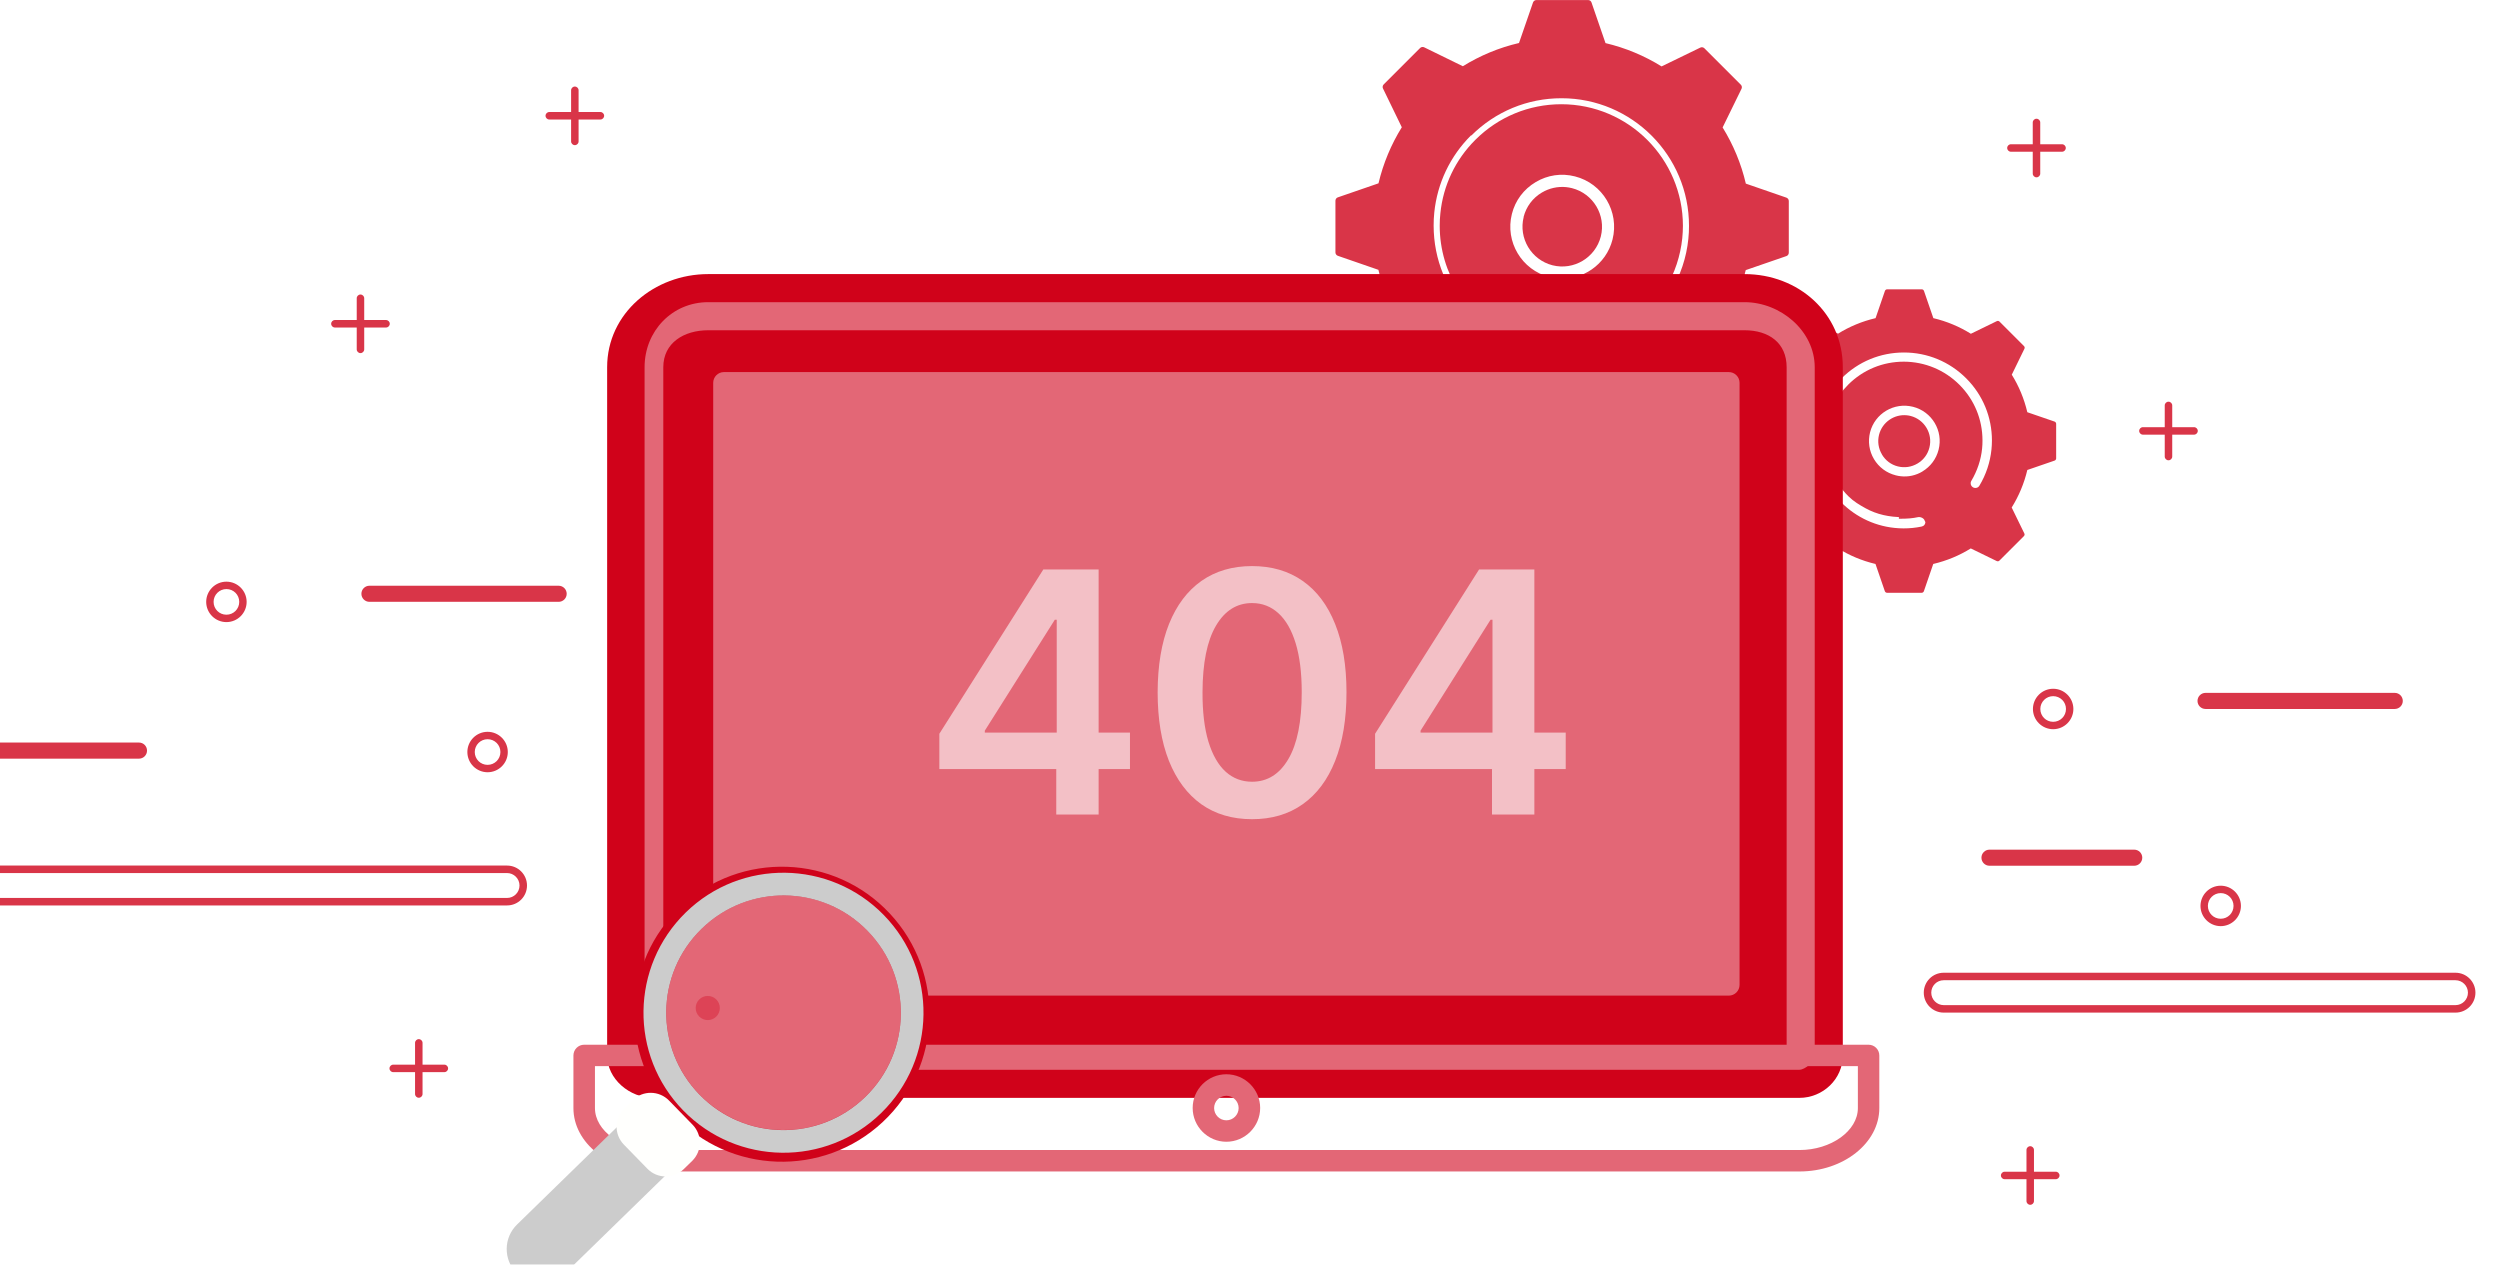 <svg width="480" height="243" viewBox="0 0 480 243" fill="none" xmlns="http://www.w3.org/2000/svg">
<g clip-path="url(#clip0_11825_47750)">
<path d="M345.462 204.688H125.448C124.316 204.688 123.381 203.771 123.381 202.621V70.498C123.381 63.542 129.025 57.898 135.963 57.898H334.929C341.867 57.898 347.511 63.542 347.511 70.498V202.621C347.511 203.753 346.594 204.688 345.444 204.688H345.462Z" fill="#E36776"/>
<path d="M292.53 41.662C293.033 39.685 294.274 38.013 296.035 36.971C297.455 36.126 299.091 35.767 300.708 35.928C301.086 35.964 301.445 36.036 301.823 36.126C305.903 37.169 308.383 41.321 307.358 45.4C306.316 49.48 302.164 51.961 298.084 50.936C294.004 49.894 291.524 45.742 292.548 41.662H292.53Z" fill="#D93548"/>
<path d="M256.403 38.543V48.464C256.403 48.752 256.583 49.004 256.853 49.111L264.653 51.807C265.552 55.672 267.08 59.302 269.111 62.592L265.48 70.014C265.354 70.266 265.408 70.59 265.606 70.787L272.616 77.797C272.813 77.995 273.137 78.049 273.388 77.923L280.829 74.31C284.101 76.341 287.731 77.869 291.596 78.786L294.292 86.604C294.381 86.874 294.651 87.053 294.939 87.053H304.86C305.148 87.053 305.399 86.874 305.507 86.604L308.203 78.804C312.067 77.905 315.698 76.377 318.987 74.346L326.41 77.977C326.662 78.103 326.985 78.049 327.183 77.851L334.193 70.841C334.39 70.644 334.444 70.32 334.319 70.069L330.706 62.627C332.737 59.356 334.265 55.726 335.181 51.861L343 49.165C343.269 49.075 343.449 48.806 343.449 48.518V38.597C343.449 38.309 343.269 38.058 343 37.95L335.199 35.254C334.301 31.39 332.773 27.759 330.742 24.47L334.372 17.047C334.498 16.795 334.444 16.471 334.247 16.274L327.237 9.264C327.039 9.066 326.716 9.013 326.464 9.138L319.023 12.751C315.752 10.72 312.121 9.192 308.257 8.276L305.561 0.457C305.471 0.188 305.201 0.008 304.914 0.008H294.993C294.705 0.008 294.453 0.188 294.345 0.457L291.649 8.258C287.785 9.156 284.155 10.684 280.865 12.715L273.442 9.084C273.191 8.959 272.867 9.013 272.669 9.21L265.66 16.22C265.462 16.418 265.408 16.741 265.534 16.993L269.147 24.434C267.116 27.705 265.588 31.336 264.671 35.2L256.853 37.896C256.583 37.986 256.403 38.255 256.403 38.543ZM282.483 26.033C287.12 21.414 293.267 18.862 299.809 18.862C313.326 18.862 324.307 29.88 324.289 43.378C324.289 44.205 324.253 45.049 324.164 45.858C323.804 49.435 322.654 52.868 320.802 55.959C320.641 56.229 320.281 56.319 320.012 56.157C319.814 56.031 319.706 55.816 319.724 55.6C319.724 55.51 319.76 55.438 319.796 55.366C321.557 52.437 322.636 49.147 322.995 45.75C323.067 44.959 323.121 44.169 323.121 43.378C323.121 30.509 312.678 20.03 299.791 20.012C293.555 20.012 287.695 22.439 283.274 26.842C279.428 30.671 277.091 35.613 276.552 40.951C276.462 41.742 276.426 42.551 276.426 43.342C276.426 47.943 277.756 52.239 280.057 55.851C284.19 62.358 291.47 66.689 299.756 66.689C301.427 66.689 303.081 66.51 304.698 66.168C305.004 66.096 305.327 66.294 305.381 66.618C305.381 66.671 305.381 66.743 305.381 66.797C305.363 67.049 305.183 67.247 304.932 67.301C304.842 67.319 304.734 67.337 304.644 67.355C304.59 67.355 304.536 67.373 304.501 67.39C304.501 67.39 304.465 67.39 304.447 67.39C303.17 67.642 301.858 67.786 300.546 67.822C300.277 67.822 300.007 67.822 299.756 67.822C298.911 67.822 298.066 67.786 297.239 67.696C291.649 67.121 286.455 64.676 282.429 60.632C277.81 55.995 275.258 49.848 275.258 43.306C275.258 42.461 275.294 41.616 275.383 40.79C275.959 35.2 278.403 30.006 282.447 25.98L282.483 26.033ZM298.929 53.443C298.443 53.389 297.976 53.317 297.491 53.191C292.171 51.843 288.935 46.415 290.283 41.077C290.931 38.489 292.548 36.332 294.849 34.966C297.131 33.6 299.809 33.205 302.398 33.87C307.718 35.218 310.953 40.646 309.605 45.984C308.383 50.837 303.764 53.946 298.947 53.461L298.929 53.443Z" fill="#D93548"/>
<path d="M336.512 81.357V87.989C336.512 88.187 336.638 88.349 336.817 88.42L342.048 90.218C342.659 92.806 343.665 95.232 345.031 97.425L342.605 102.404C342.515 102.583 342.551 102.781 342.695 102.925L347.386 107.616C347.529 107.76 347.727 107.796 347.907 107.706L352.886 105.28C355.078 106.646 357.505 107.67 360.093 108.281L361.89 113.511C361.962 113.691 362.124 113.817 362.322 113.817H368.954C369.152 113.817 369.313 113.691 369.385 113.511L371.183 108.281C373.771 107.67 376.197 106.663 378.39 105.297L383.369 107.724C383.548 107.814 383.746 107.778 383.89 107.634L388.581 102.943C388.725 102.799 388.761 102.601 388.671 102.422L386.244 97.443C387.61 95.25 388.635 92.824 389.246 90.236L394.476 88.438C394.656 88.367 394.782 88.205 394.782 88.007V81.375C394.782 81.177 394.656 81.015 394.476 80.943L389.246 79.146C388.635 76.558 387.628 74.132 386.262 71.939L388.689 66.96C388.779 66.78 388.743 66.583 388.599 66.439L383.908 61.748C383.764 61.604 383.566 61.568 383.387 61.658L378.408 64.084C376.215 62.718 373.789 61.694 371.201 61.083L369.403 55.852C369.331 55.673 369.17 55.547 368.972 55.547H362.34C362.142 55.547 361.98 55.673 361.908 55.852L360.111 61.083C357.523 61.694 355.096 62.7 352.904 64.066L347.925 61.64C347.745 61.55 347.547 61.586 347.404 61.73L342.713 66.421C342.569 66.565 342.533 66.762 342.623 66.942L345.049 71.921C343.683 74.114 342.659 76.54 342.048 79.128L336.817 80.925C336.638 80.997 336.512 81.159 336.512 81.357ZM353.604 72.622C356.804 69.422 361.046 67.679 365.557 67.679C370.068 67.679 374.31 69.44 377.509 72.64C380.709 75.839 382.452 80.081 382.452 84.592C382.452 85.167 382.416 85.742 382.362 86.299C382.11 88.762 381.32 91.134 380.044 93.255C379.792 93.687 379.235 93.812 378.803 93.561C378.498 93.381 378.336 93.04 378.372 92.698C378.372 92.572 378.426 92.446 378.498 92.321C379.63 90.415 380.349 88.295 380.565 86.102C380.619 85.599 380.637 85.077 380.637 84.574C380.637 80.53 379.073 76.738 376.215 73.88C373.357 71.022 369.565 69.458 365.539 69.44C361.495 69.44 357.702 71.004 354.845 73.862C352.364 76.342 350.837 79.541 350.495 82.992C350.441 83.514 350.423 84.017 350.423 84.538C350.423 88.582 351.987 92.375 354.845 95.232C354.863 95.25 354.899 95.286 354.917 95.304C354.917 95.304 354.917 95.304 354.935 95.322C355.923 96.293 357.019 96.94 358.188 97.587C360.363 98.791 362.789 99.294 365.341 99.294C365.395 99.294 364.586 99.294 364.586 99.294V99.6C366.384 99.6 367.21 99.51 368.253 99.294C368.738 99.186 369.439 99.51 369.547 99.995C369.565 100.085 369.691 100.193 369.673 100.283C369.637 100.66 369.421 100.984 369.026 101.074C368.972 101.074 368.954 101.092 368.9 101.11C367.768 101.343 366.635 101.451 365.485 101.451C364.91 101.451 364.335 101.415 363.778 101.361C355.258 100.499 348.59 93.273 348.608 84.538C348.608 83.963 348.644 83.37 348.698 82.795C349.093 78.93 350.783 75.354 353.569 72.586L353.604 72.622ZM369.116 90.523C367.857 91.278 366.402 91.602 364.964 91.44C364.64 91.404 364.299 91.35 363.975 91.26C362.214 90.811 360.74 89.715 359.805 88.151C358.871 86.587 358.619 84.772 359.05 83.01C359.967 79.38 363.67 77.187 367.3 78.104C370.931 79.02 373.142 82.723 372.207 86.353C371.758 88.115 370.661 89.589 369.098 90.523H369.116Z" fill="#D93548"/>
<path d="M361.334 87.25C360.651 86.1 360.453 84.77 360.776 83.476C361.388 81.049 363.706 79.486 366.115 79.737C366.348 79.755 366.6 79.809 366.834 79.863C369.494 80.546 371.129 83.26 370.446 85.938C370.123 87.232 369.314 88.311 368.164 88.994C367.013 89.677 365.683 89.874 364.389 89.551C363.095 89.227 362.017 88.419 361.334 87.268V87.25Z" fill="#D93548"/>
<path d="M125.448 210.792C120.901 210.792 116.57 207.179 116.57 202.632V70.509C116.57 60.156 125.628 52.625 135.981 52.625H334.947C345.3 52.625 353.82 60.156 353.82 70.509V202.632C353.82 207.179 350.009 210.792 345.462 210.792H125.448Z" fill="#D0021A"/>
<path d="M43.471 119.444C41.333 119.444 39.589 117.701 39.589 115.562C39.589 113.423 41.333 111.68 43.471 111.68C45.61 111.68 47.354 113.423 47.354 115.562C47.354 117.701 45.61 119.444 43.471 119.444ZM43.471 113.1C42.123 113.1 41.009 114.196 41.009 115.562C41.009 116.928 42.105 118.024 43.471 118.024C44.837 118.024 45.934 116.928 45.934 115.562C45.934 114.196 44.837 113.1 43.471 113.1Z" fill="#D93548"/>
<path d="M93.616 148.272C91.477 148.272 89.734 146.529 89.734 144.39C89.734 142.251 91.477 140.508 93.616 140.508C95.755 140.508 97.498 142.251 97.498 144.39C97.498 146.529 95.755 148.272 93.616 148.272ZM93.616 141.928C92.268 141.928 91.154 143.024 91.154 144.39C91.154 145.756 92.25 146.852 93.616 146.852C94.982 146.852 96.078 145.756 96.078 144.39C96.078 143.024 94.982 141.928 93.616 141.928Z" fill="#D93548"/>
<path d="M80.409 210.767C80.013 210.767 79.69 210.444 79.69 210.048V200.235C79.69 199.839 80.013 199.516 80.409 199.516C80.804 199.516 81.128 199.839 81.128 200.235V210.048C81.128 210.444 80.804 210.767 80.409 210.767Z" fill="#D93548"/>
<path d="M85.314 205.852H75.501C75.105 205.852 74.782 205.528 74.782 205.133C74.782 204.738 75.105 204.414 75.501 204.414H85.314C85.71 204.414 86.033 204.738 86.033 205.133C86.033 205.528 85.71 205.852 85.314 205.852Z" fill="#D93548"/>
<path d="M69.21 67.798C68.815 67.798 68.492 67.475 68.492 67.079V57.266C68.492 56.87 68.815 56.547 69.21 56.547C69.606 56.547 69.929 56.87 69.929 57.266V67.079C69.929 67.475 69.606 67.798 69.21 67.798Z" fill="#D93548"/>
<path d="M74.116 62.883H64.302C63.907 62.883 63.584 62.56 63.584 62.164C63.584 61.769 63.907 61.445 64.302 61.445H74.116C74.511 61.445 74.835 61.769 74.835 62.164C74.835 62.56 74.511 62.883 74.116 62.883Z" fill="#D93548"/>
<path d="M110.37 27.869C109.974 27.869 109.651 27.545 109.651 27.15V17.336C109.651 16.941 109.974 16.617 110.37 16.617C110.765 16.617 111.089 16.941 111.089 17.336V27.15C111.089 27.545 110.765 27.869 110.37 27.869Z" fill="#D93548"/>
<path d="M115.275 22.946H105.462C105.066 22.946 104.743 22.622 104.743 22.227C104.743 21.831 105.066 21.508 105.462 21.508H115.275C115.67 21.508 115.994 21.831 115.994 22.227C115.994 22.622 115.67 22.946 115.275 22.946Z" fill="#D93548"/>
<path d="M97.355 173.844H-0.906C-3.009 173.844 -4.734 172.137 -4.734 170.016C-4.734 167.895 -3.027 166.188 -0.906 166.188H97.355C99.458 166.188 101.184 167.895 101.184 170.016C101.184 172.137 99.476 173.844 97.355 173.844ZM-0.906 167.625C-2.236 167.625 -3.296 168.704 -3.296 170.016C-3.296 171.328 -2.218 172.406 -0.906 172.406H97.355C98.685 172.406 99.746 171.328 99.746 170.016C99.746 168.704 98.667 167.625 97.355 167.625H-0.906Z" fill="#D93548"/>
<path d="M107.259 115.552H70.935C70.072 115.552 69.389 114.851 69.389 114.007C69.389 113.144 70.09 112.461 70.935 112.461H107.259C108.122 112.461 108.805 113.162 108.805 114.007C108.805 114.869 108.104 115.552 107.259 115.552Z" fill="#D93548"/>
<path d="M26.684 145.662H-1.103C-1.966 145.662 -2.649 144.961 -2.649 144.116C-2.649 143.253 -1.948 142.57 -1.103 142.57H26.684C27.546 142.57 28.229 143.271 28.229 144.116C28.229 144.979 27.528 145.662 26.684 145.662Z" fill="#D93548"/>
<path d="M394.205 140.007C392.066 140.007 390.323 138.263 390.323 136.124C390.323 133.986 392.066 132.242 394.205 132.242C396.344 132.242 398.088 133.986 398.088 136.124C398.088 138.263 396.344 140.007 394.205 140.007ZM394.205 133.662C392.857 133.662 391.743 134.758 391.743 136.124C391.743 137.49 392.839 138.587 394.205 138.587C395.571 138.587 396.668 137.49 396.668 136.124C396.668 134.758 395.571 133.662 394.205 133.662Z" fill="#D93548"/>
<path d="M426.376 177.819C424.237 177.819 422.494 176.076 422.494 173.937C422.494 171.798 424.237 170.055 426.376 170.055C428.515 170.055 430.258 171.798 430.258 173.937C430.258 176.076 428.515 177.819 426.376 177.819ZM426.376 171.475C425.028 171.475 423.914 172.571 423.914 173.937C423.914 175.303 425.01 176.399 426.376 176.399C427.742 176.399 428.838 175.303 428.838 173.937C428.838 172.571 427.742 171.475 426.376 171.475Z" fill="#D93548"/>
<path d="M389.803 231.322C389.408 231.322 389.084 230.998 389.084 230.603V220.789C389.084 220.394 389.408 220.07 389.803 220.07C390.199 220.07 390.522 220.394 390.522 220.789V230.603C390.522 230.998 390.199 231.322 389.803 231.322Z" fill="#D93548"/>
<path d="M394.709 226.407H384.895C384.5 226.407 384.176 226.083 384.176 225.688C384.176 225.292 384.5 224.969 384.895 224.969H394.709C395.104 224.969 395.428 225.292 395.428 225.688C395.428 226.083 395.104 226.407 394.709 226.407Z" fill="#D93548"/>
<path d="M416.349 88.376C415.953 88.376 415.63 88.053 415.63 87.657V77.844C415.63 77.448 415.953 77.125 416.349 77.125C416.744 77.125 417.068 77.448 417.068 77.844V87.657C417.068 88.053 416.744 88.376 416.349 88.376Z" fill="#D93548"/>
<path d="M421.254 83.454H411.441C411.045 83.454 410.722 83.13 410.722 82.735C410.722 82.339 411.045 82.016 411.441 82.016H421.254C421.65 82.016 421.973 82.339 421.973 82.735C421.973 83.13 421.65 83.454 421.254 83.454Z" fill="#D93548"/>
<path d="M391.007 34.048C390.611 34.048 390.288 33.725 390.288 33.329V23.516C390.288 23.12 390.611 22.797 391.007 22.797C391.402 22.797 391.726 23.12 391.726 23.516V33.329C391.726 33.725 391.402 34.048 391.007 34.048Z" fill="#D93548"/>
<path d="M395.912 29.133H386.099C385.703 29.133 385.38 28.81 385.38 28.414C385.38 28.019 385.703 27.695 386.099 27.695H395.912C396.308 27.695 396.631 28.019 396.631 28.414C396.631 28.81 396.308 29.133 395.912 29.133Z" fill="#D93548"/>
<path d="M471.455 194.422H373.194C371.091 194.422 369.365 192.715 369.365 190.594C369.365 188.473 371.073 186.766 373.194 186.766H471.455C473.558 186.766 475.283 188.473 475.283 190.594C475.283 192.715 473.576 194.422 471.455 194.422ZM373.194 188.204C371.864 188.204 370.803 189.282 370.803 190.594C370.803 191.906 371.882 192.984 373.194 192.984H471.455C472.785 192.984 473.845 191.906 473.845 190.594C473.845 189.282 472.767 188.204 471.455 188.204H373.194Z" fill="#D93548"/>
<path d="M459.791 136.123H423.466C422.604 136.123 421.921 135.422 421.921 134.577C421.921 133.714 422.621 133.031 423.466 133.031H459.791C460.653 133.031 461.336 133.732 461.336 134.577C461.336 135.44 460.635 136.123 459.791 136.123Z" fill="#D93548"/>
<path d="M409.769 166.224H381.982C381.12 166.224 380.437 165.523 380.437 164.679C380.437 163.816 381.138 163.133 381.982 163.133H409.769C410.632 163.133 411.315 163.834 411.315 164.679C411.315 165.541 410.614 166.224 409.769 166.224Z" fill="#D93548"/>
<path d="M334.947 58.016H135.981C129.043 58.016 123.759 63.569 123.759 70.507V202.63C123.759 203.763 124.316 205.398 125.448 205.398H345.462C346.594 205.398 348.427 203.781 348.427 202.63V70.507C348.427 63.551 341.885 58.016 334.947 58.016ZM343.035 201.804H127.353V70.507C127.353 65.834 131.307 63.408 135.981 63.408H334.947C339.62 63.408 343.035 65.834 343.035 70.507V201.804Z" fill="#E36776"/>
<path d="M139.001 71.438H331.928C333.06 71.438 333.995 72.354 333.995 73.504V189.092C333.995 190.224 333.078 191.159 331.928 191.159H139.001C137.868 191.159 136.934 190.242 136.934 189.092V73.504C136.934 72.372 137.85 71.438 139.001 71.438Z" fill="#E36776"/>
<path d="M345.479 224.922H125.447C116.982 224.922 110.098 219.458 110.098 212.754V202.653C110.098 201.521 111.015 200.586 112.165 200.586H358.761C359.894 200.586 360.828 201.503 360.828 202.653V212.754C360.828 219.458 353.944 224.922 345.497 224.922H345.479ZM114.232 204.702V212.754C114.232 217.122 119.372 220.806 125.465 220.806H345.497C351.572 220.806 356.712 217.122 356.712 212.754V204.702H114.232Z" fill="#E36776"/>
<path d="M235.463 219.217C231.905 219.217 228.993 216.305 228.993 212.728C228.993 209.152 231.905 206.258 235.463 206.258C239.022 206.258 241.952 209.17 241.952 212.728C241.952 216.287 239.04 219.217 235.463 219.217ZM235.463 210.392C234.169 210.392 233.109 211.452 233.109 212.746C233.109 214.04 234.169 215.101 235.463 215.101C236.757 215.101 237.818 214.04 237.818 212.746C237.818 211.452 236.757 210.392 235.463 210.392Z" fill="#E36776"/>
<g filter="url(#filter0_d_11825_47750)">
<path d="M167.253 171.805C156.595 160.374 138.621 159.763 127.208 170.421C115.777 181.079 115.166 199.053 125.824 210.466C136.482 221.897 154.456 222.508 165.869 211.85C177.3 201.192 177.911 183.218 167.253 171.805ZM160.908 206.548C152.407 214.474 139.053 214.007 131.126 205.523C123.2 197.022 123.667 183.667 132.151 175.741C140.652 167.815 154.007 168.282 161.933 176.766C169.859 185.267 169.392 198.621 160.908 206.548Z" fill="#D0021A"/>
<path d="M169.365 191.133C169.523 178.696 159.57 168.486 147.133 168.327C134.696 168.169 124.485 178.122 124.327 190.559C124.169 202.996 134.122 213.207 146.559 213.365C158.996 213.524 169.206 203.57 169.365 191.133Z" fill="#E36776"/>
<path opacity="0.35" d="M132.295 192.262C133.576 192.262 134.614 191.224 134.614 189.944C134.614 188.663 133.576 187.625 132.295 187.625C131.015 187.625 129.977 188.663 129.977 189.944C129.977 191.224 131.015 192.262 132.295 192.262Z" fill="#D0021A"/>
<path d="M166.085 172.086C155.714 161.464 138.693 161.23 128.071 171.601C117.449 181.972 117.215 198.992 127.586 209.615C137.957 220.237 154.977 220.471 165.6 210.1C176.222 199.729 176.456 182.708 166.085 172.086ZM130.713 206.577C122.032 197.662 122.212 183.409 131.127 174.728C140.041 166.047 154.294 166.227 162.976 175.142C171.657 184.056 171.477 198.309 162.562 206.991C153.647 215.672 139.394 215.492 130.713 206.577Z" fill="#CCCCCC"/>
<path d="M95.558 240.817C93.023 238.211 93.077 234.041 95.683 231.507L115.113 212.562L124.297 221.981L104.868 240.925C102.262 243.459 98.092 243.405 95.558 240.799V240.817Z" fill="#CCCCCC"/>
<path d="M129.379 212.347L124.862 207.714C122.964 205.766 119.846 205.727 117.898 207.625L116.277 209.206C114.329 211.105 114.289 214.222 116.188 216.17L120.705 220.803C122.603 222.751 125.721 222.791 127.669 220.892L129.29 219.311C131.238 217.413 131.278 214.295 129.379 212.347Z" fill="#FFFFFD"/>
</g>
<path d="M264.015 147.662V140.884L283.983 109.336H289.635V118.986H286.188L272.747 140.287V140.654H300.618V147.662H264.015ZM286.464 156.394V145.594L286.556 142.561V109.336H294.598V156.394H286.464Z" fill="#F3C0C6"/>
<path d="M240.397 157.285C236.613 157.285 233.365 156.327 230.654 154.413C227.958 152.483 225.882 149.702 224.427 146.072C222.987 142.426 222.267 138.037 222.267 132.906C222.283 127.774 223.01 123.408 224.45 119.809C225.905 116.193 227.981 113.436 230.677 111.537C233.388 109.637 236.628 108.688 240.397 108.688C244.165 108.688 247.405 109.637 250.116 111.537C252.827 113.436 254.903 116.193 256.343 119.809C257.798 123.424 258.526 127.789 258.526 132.906C258.526 138.053 257.798 142.449 256.343 146.095C254.903 149.725 252.827 152.498 250.116 154.413C247.42 156.327 244.18 157.285 240.397 157.285ZM240.397 150.093C243.338 150.093 245.658 148.645 247.359 145.75C249.074 142.84 249.932 138.558 249.932 132.906C249.932 129.168 249.542 126.028 248.76 123.485C247.979 120.942 246.876 119.027 245.452 117.741C244.027 116.439 242.342 115.788 240.397 115.788C237.471 115.788 235.158 117.243 233.457 120.153C231.757 123.048 230.899 127.299 230.884 132.906C230.869 136.659 231.244 139.814 232.01 142.372C232.791 144.931 233.894 146.861 235.319 148.163C236.743 149.45 238.436 150.093 240.397 150.093Z" fill="#F3C0C6"/>
<path d="M180.353 147.662V140.884L200.32 109.336H205.972V118.986H202.526L189.084 140.287V140.654H216.956V147.662H180.353ZM202.802 156.394V145.594L202.893 142.561V109.336H210.936V156.394H202.802Z" fill="#F3C0C6"/>
</g>
<defs>
<filter id="filter0_d_11825_47750" x="86.503" y="155.623" width="102.737" height="101.545" filterUnits="userSpaceOnUse" color-interpolation-filters="sRGB">
<feFlood flood-opacity="0" result="BackgroundImageFix"/>
<feColorMatrix in="SourceAlpha" type="matrix" values="0 0 0 0 0 0 0 0 0 0 0 0 0 0 0 0 0 0 127 0" result="hardAlpha"/>
<feOffset dx="3.595" dy="3.595"/>
<feGaussianBlur stdDeviation="5.392"/>
<feColorMatrix type="matrix" values="0 0 0 0 0 0 0 0 0 0 0 0 0 0 0 0 0 0 0.2 0"/>
<feBlend mode="normal" in2="BackgroundImageFix" result="effect1_dropShadow_11825_47750"/>
<feBlend mode="normal" in="SourceGraphic" in2="effect1_dropShadow_11825_47750" result="shape"/>
</filter>
<clipPath id="clip0_11825_47750">
<rect width="480" height="242.822" fill="white"/>
</clipPath>
</defs>
</svg>
